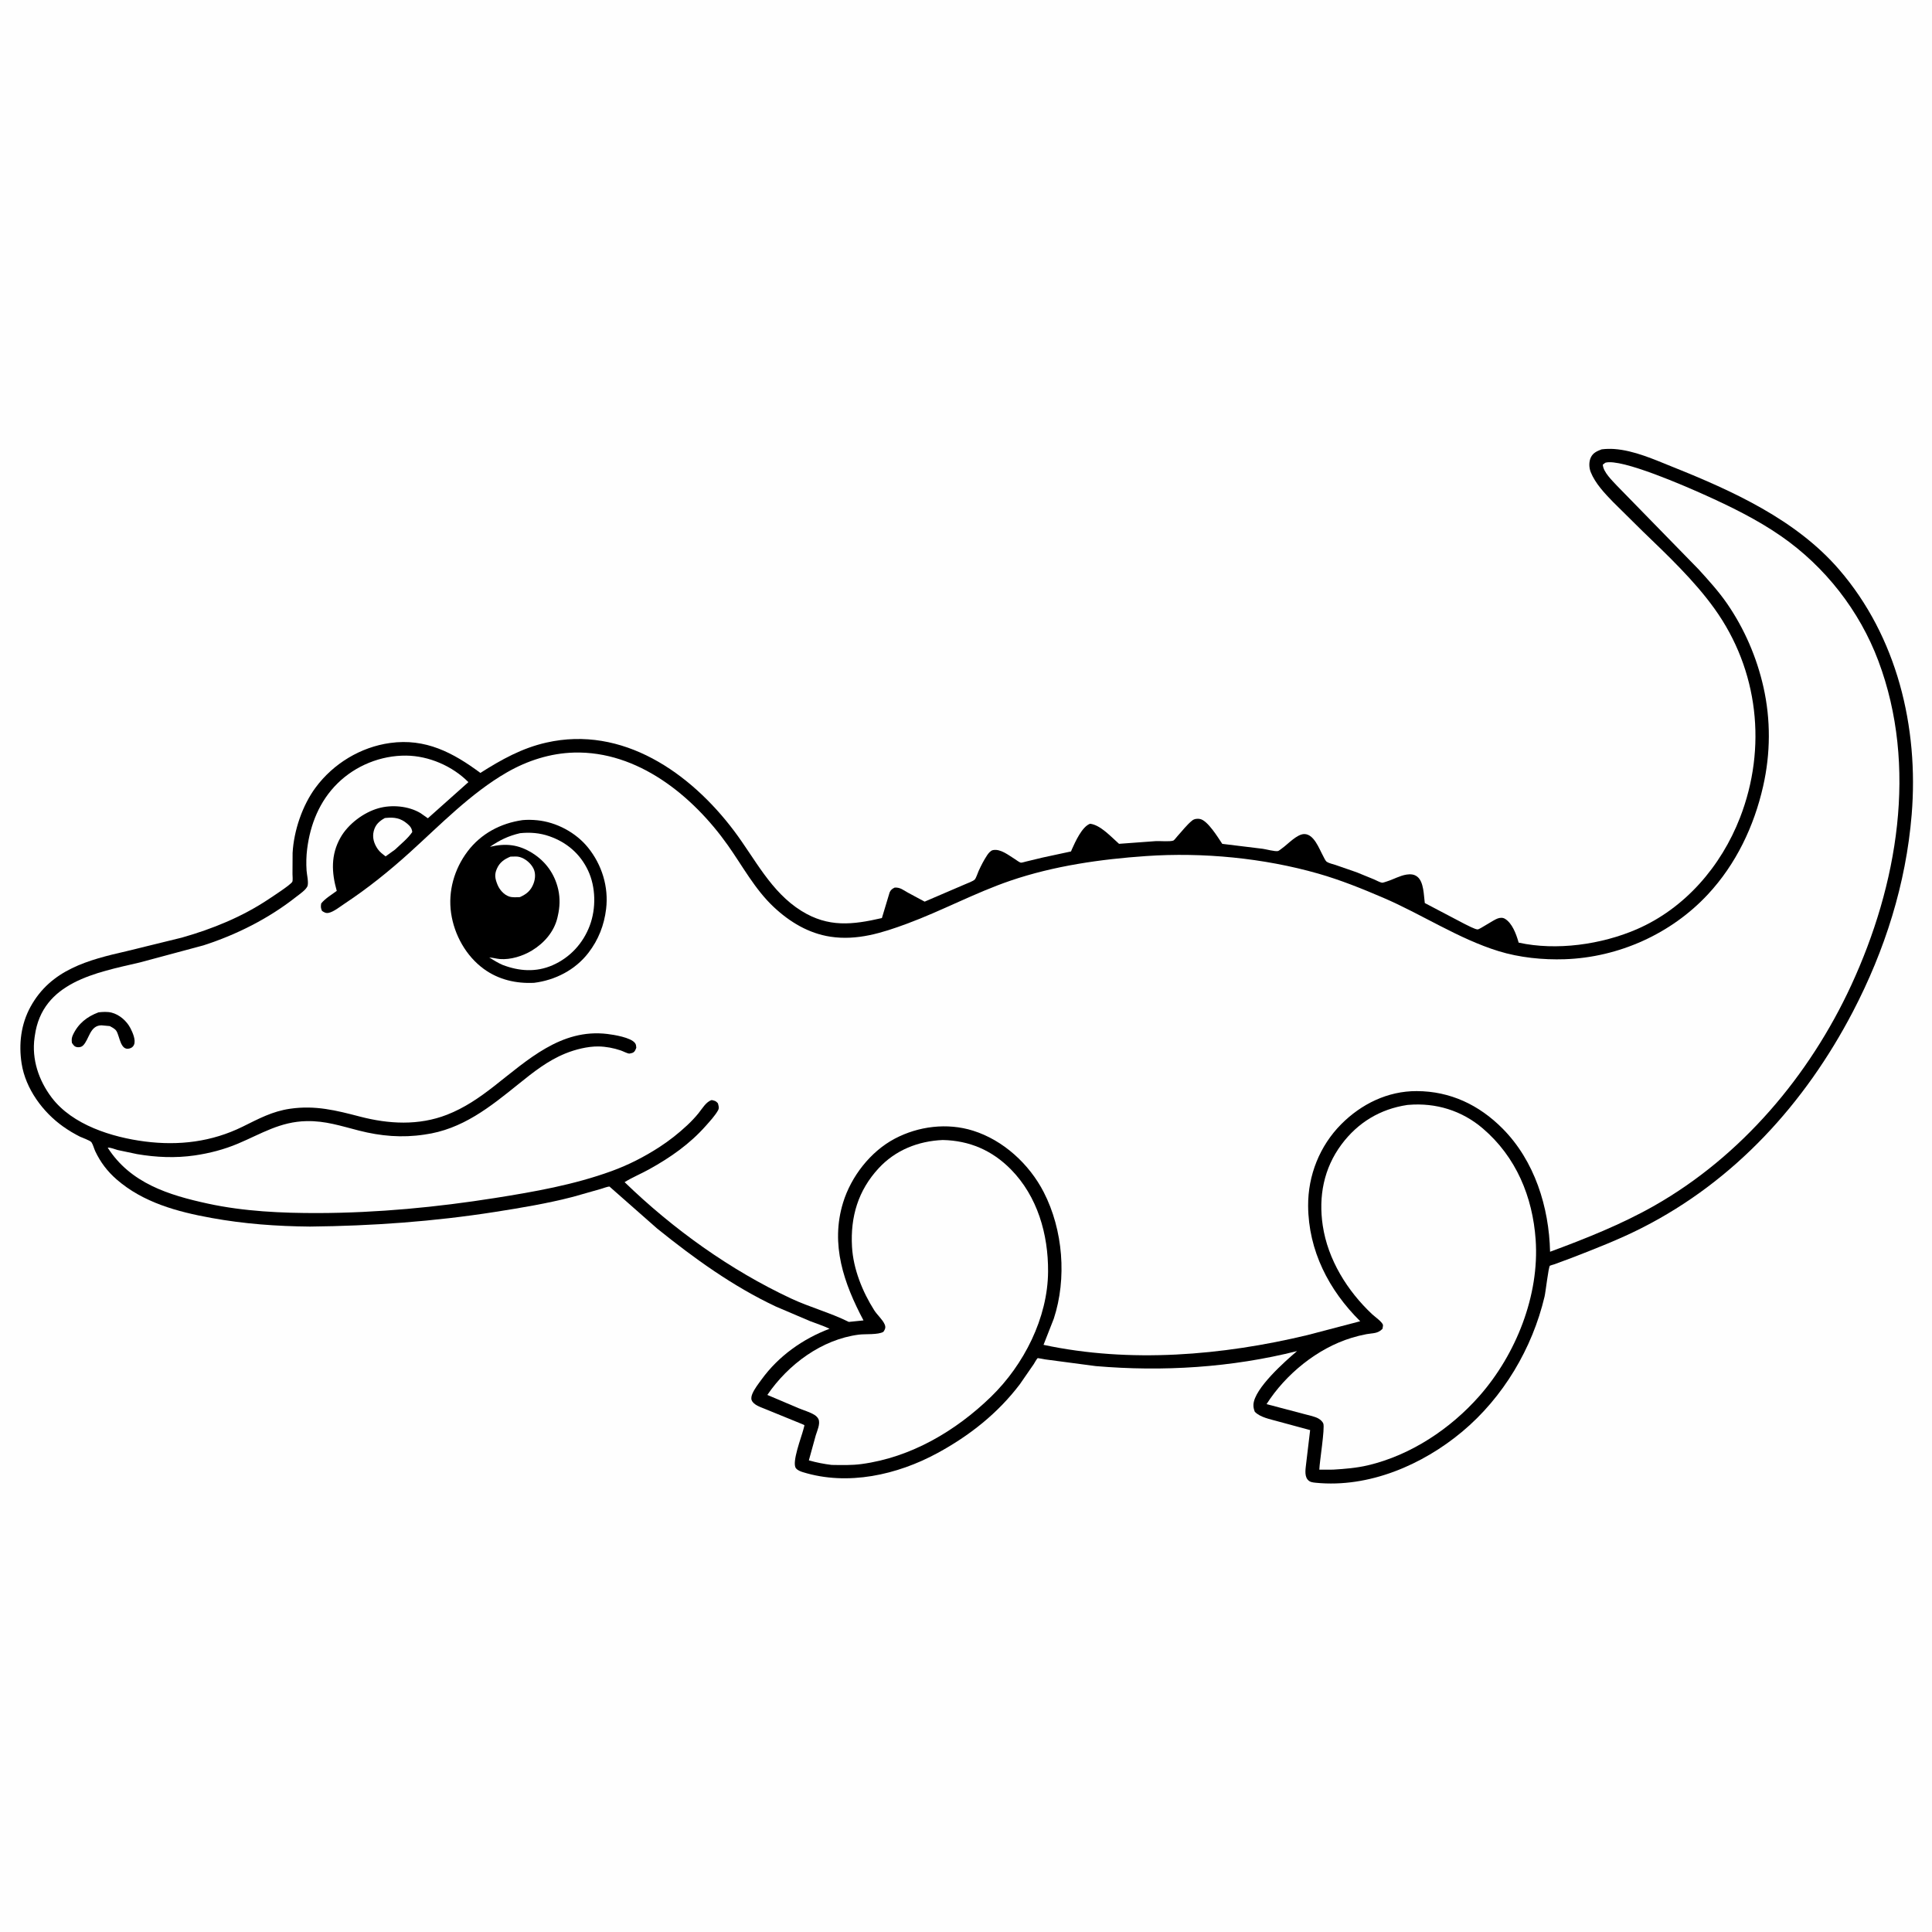<svg version="1.1" xmlns="http://www.w3.org/2000/svg" style="display: block;" viewBox="0 0 2048 2048" width="1024" height="1024">
<path transform="translate(0,0)" fill="rgb(254,254,254)" d="M -0 -0 L 2048 0 L 2048 2048 L -0 2048 L -0 -0 z"/>
<path transform="translate(0,0)" fill="rgb(0,0,0)" d="M 1697.82 476.329 C 1702.19 475.796 1706.78 475.655 1711.18 475.976 C 1732.46 477.53 1753.39 487.049 1773 494.902 C 1836.55 520.354 1903.8 550.814 1949.38 603.572 C 2010.98 674.852 2034.06 770.839 2026.45 863.551 C 2020.42 936.962 1998.1 1007.31 1964.14 1072.42 C 1913.49 1169.5 1839.04 1251.58 1740.6 1301.58 C 1716.84 1313.65 1690.79 1323.81 1665.91 1333.44 L 1647.51 1340.25 C 1646.98 1340.43 1643.12 1341.49 1642.93 1341.72 C 1641.33 1343.63 1638.5 1369.31 1637.3 1374.42 C 1624.3 1429.42 1593.49 1481.27 1550.03 1517.61 C 1507.76 1552.96 1450.96 1577.32 1394.99 1571.8 C 1391.35 1571.44 1388.2 1571.22 1385.86 1568.05 C 1382.57 1563.6 1384.09 1556.2 1384.62 1551.03 L 1388.8 1515.96 L 1354.14 1506.58 C 1346.4 1504.35 1335.86 1502.52 1330.12 1496.5 C 1329.11 1493.8 1328.54 1491.65 1328.72 1488.74 C 1329.73 1471.77 1361.93 1443.26 1374.94 1432.2 C 1305.5 1449.7 1232.77 1454.22 1161.48 1448.11 L 1108.17 1441.06 C 1107.49 1440.94 1100.18 1439.56 1100.06 1439.64 C 1098.99 1440.35 1096.62 1444.82 1095.78 1446.09 L 1081.09 1467.35 C 1057.75 1498.17 1027.79 1521.8 993.926 1540.22 C 951.068 1563.53 898.623 1575.26 851.092 1560.55 C 848.507 1559.75 845.363 1558.57 843.664 1556.3 C 839.103 1550.21 849.598 1523.29 851.601 1515.31 C 851.737 1514.76 852.819 1511.05 852.709 1510.74 C 852.702 1510.72 850.485 1509.68 850.237 1509.56 L 810.795 1493.47 C 806.143 1491.53 798.962 1489.37 796.853 1484.41 C 795.929 1482.23 796.697 1479.44 797.592 1477.35 C 799.866 1472.04 803.979 1466.85 807.366 1462.19 C 825.343 1437.44 850.981 1419.28 879.357 1408.53 C 872.822 1405.36 865.666 1403.2 858.901 1400.53 L 822.506 1385.02 C 776.794 1363.5 736.015 1334.02 696.806 1302.47 L 646.828 1258.47 C 646.603 1258.26 646.459 1257.86 646.151 1257.84 C 644.103 1257.7 639.066 1259.72 636.944 1260.3 L 607.597 1268.64 C 580.509 1275.69 552.37 1280.36 524.714 1284.7 C 459.668 1294.9 394.382 1299.54 328.582 1300.22 C 293.157 1299.89 258.907 1297.4 224 1291.06 C 188.05 1284.54 151.806 1274.77 123.632 1250.26 C 113.903 1241.79 106.575 1232.16 101.037 1220.5 C 99.688 1217.66 98.659 1213.39 96.984 1210.88 C 95.727 1209 87.296 1206.15 85 1205.02 C 78.775 1201.95 72.601 1198.21 66.941 1194.2 C 45.323 1178.89 27.128 1154.09 22.942 1127.53 C 19.678 1106.82 22.223 1085.65 32.386 1067.16 C 54.023 1027.78 93.473 1017.58 134.29 1008.26 L 192.734 993.917 C 225.261 984.701 256.837 971.844 285 952.991 C 288.515 950.638 308.149 937.962 309.843 934.729 C 310.557 933.365 310.07 928.296 310.055 926.536 L 310.17 904.185 C 311.468 880.576 320.492 853.785 334.614 834.746 C 353.421 809.39 382.308 791.893 413.593 787.584 C 451.041 782.425 480.196 797.739 509.21 819.325 C 531.571 805.163 553.128 793.074 579.173 787.174 C 659.952 768.878 731.825 819.131 778.291 880.97 C 800.517 910.55 817.127 945.466 849.595 965.635 C 878.127 983.358 903.714 980.36 934.848 973.181 L 943.033 946 C 944.179 943.315 945.891 942.036 948.5 940.847 C 954.392 940.61 957.394 943.458 962.305 946.176 L 980.162 955.773 L 1022.79 937.474 C 1025.25 936.346 1031.61 934.139 1033.3 932.308 C 1034.73 930.754 1036.39 925.456 1037.37 923.302 C 1040 917.55 1042.91 911.836 1046.41 906.564 C 1047.77 904.521 1050.06 901.651 1052.61 901.146 C 1060.63 899.554 1069.28 906.664 1075.81 910.694 C 1077.28 911.599 1080.42 914.074 1082.06 914.453 C 1082.97 914.662 1086.74 913.465 1087.77 913.245 L 1105.34 909.019 L 1135.32 902.57 L 1136.25 900.29 C 1139.84 892.331 1146.95 876.346 1155.5 873.215 C 1166.5 874.377 1178.05 887.342 1186.23 894.489 L 1225.5 891.602 C 1229.84 891.403 1240.27 892.421 1243.88 891.012 C 1244.73 890.679 1247.4 887.169 1248.11 886.386 C 1253.04 881.024 1258.1 874.304 1263.77 869.776 C 1266.05 867.955 1269.33 867.606 1272.12 868.173 C 1280.25 869.828 1291.11 887.736 1295.65 894.518 L 1338.66 899.772 C 1342.37 900.308 1351.4 902.8 1354.69 902.153 C 1355.72 901.951 1358.01 899.953 1359.05 899.229 C 1365.28 894.871 1374.82 884.087 1382.69 884.142 C 1392.97 884.213 1398.36 899.77 1402.59 907.417 C 1403.51 909.081 1404.9 912.522 1406.5 913.587 C 1408.8 915.114 1413.01 915.987 1415.65 916.878 L 1438.07 924.649 L 1456.6 932.221 C 1458.95 933.204 1462.47 935.256 1464.9 935.694 C 1465.96 935.886 1469.2 934.645 1470.33 934.295 C 1477.18 932.171 1483.88 928.195 1491 927.097 C 1495.17 926.454 1499.13 926.7 1502.5 929.424 C 1509.37 934.975 1509.23 949.062 1510.34 957.259 L 1552.48 979.392 C 1555.19 980.67 1563.8 985.371 1566.5 985.23 C 1568.61 985.118 1583.46 974.959 1587.67 973.592 C 1590.38 972.713 1592.98 972.496 1595.5 974.066 C 1602.95 978.716 1607.08 989.774 1609.42 997.832 L 1609.81 999.218 C 1649.79 1008.03 1697.62 1001.25 1735 985.062 C 1786.17 962.909 1824.47 918.316 1844.48 866.765 C 1873.23 792.677 1864.07 710.206 1817.47 645.267 C 1796.01 615.362 1767.7 588.617 1741.24 563.104 L 1709.76 531.98 C 1700.91 522.833 1691.01 512.397 1686.23 500.439 C 1684.34 495.716 1684.16 489.376 1686.43 484.747 C 1688.82 479.88 1693.02 478.176 1697.82 476.329 z"/>
<path transform="translate(0,0)" fill="rgb(254,254,254)" d="M 407.869 867.174 L 409.247 867.019 C 418.061 866.145 424.678 867.227 431.608 873.081 C 434.766 875.749 436.582 877.911 437.004 882 C 432.369 888.873 424.753 894.848 418.754 900.608 L 408.757 907.799 C 405.725 905.487 402.613 903.24 400.423 900.065 C 396.474 894.34 394.425 887.92 396.179 881 C 397.909 874.174 401.972 870.511 407.869 867.174 z"/>
<path transform="translate(0,0)" fill="rgb(254,254,254)" d="M 999.352 1208.45 C 1027.59 1209.04 1051.65 1219.36 1071.59 1239.61 C 1099.84 1268.3 1111.27 1308.56 1111 1347.98 C 1110.67 1397.05 1085.35 1446.73 1050.63 1480.5 C 1013.23 1516.88 965.632 1544.93 913.282 1551.95 C 902.755 1553.36 892.145 1553.04 881.553 1552.88 C 873.238 1551.85 865.492 1550.35 857.424 1548.05 L 864.73 1521.55 C 866.202 1516.74 869.76 1509.31 867.643 1504.4 C 866.886 1502.64 865.117 1500.93 863.5 1499.92 C 858.644 1496.89 852.075 1495.03 846.762 1492.84 L 813.411 1478.69 C 835.314 1446.5 871.018 1419.79 910.487 1414.76 C 917.232 1413.9 931.088 1415.11 936.5 1411.74 C 938.293 1408.95 939.188 1407.15 937.726 1403.78 C 935.568 1398.81 929.784 1393.78 926.707 1388.92 C 914.196 1369.19 904.452 1345.05 903.153 1321.5 C 901.407 1289.85 909.594 1262.03 931.363 1238.44 C 949.264 1219.04 973.423 1209.57 999.352 1208.45 z"/>
<path transform="translate(0,0)" fill="rgb(254,254,254)" d="M 1491.7 1171.32 L 1492.91 1171.21 C 1522.06 1168.76 1549.65 1177.22 1571.9 1196.26 C 1607.16 1226.43 1624.65 1268.56 1627.86 1314.17 C 1632 1373.07 1606.97 1435.73 1568.31 1479.69 C 1537.66 1514.54 1495.52 1542.57 1450.07 1553.28 C 1437.81 1556.16 1425.71 1557.1 1413.2 1557.87 L 1398.53 1557.91 C 1398.83 1549.08 1404.57 1514.12 1402.76 1509.01 C 1402.07 1507.06 1399.71 1504.99 1398 1503.94 C 1394.01 1501.51 1387.99 1500.48 1383.45 1499.2 L 1342.6 1488.43 C 1362.85 1456.69 1396.47 1429.25 1432.66 1418.19 C 1437.82 1416.61 1443.19 1415.26 1448.5 1414.27 C 1455.28 1413.01 1460.42 1413.89 1465.5 1408.61 C 1465.62 1407.57 1466.17 1405.45 1465.99 1404.5 C 1465.36 1401.35 1457.04 1395.49 1454.59 1393.19 C 1428.26 1368.53 1407.58 1335.28 1402.18 1299.2 C 1397.54 1268.28 1403.23 1238.52 1421.99 1213.26 C 1439.31 1189.96 1463.07 1175.61 1491.7 1171.32 z"/>
<path transform="translate(0,0)" fill="rgb(254,254,254)" d="M 1701.74 490.5 C 1718.67 485.569 1787.89 516.017 1806 524.141 C 1834.07 536.732 1862.74 550.774 1888.04 568.333 C 1934.65 600.685 1971.12 647.29 1991.1 700.462 C 2033.25 812.607 2011.4 938.246 1962.42 1044.33 C 1918.11 1140.28 1845.95 1225.67 1753.54 1278.17 C 1719.15 1297.71 1680.3 1313.22 1643.14 1326.9 C 1642.06 1279.57 1626.77 1230.56 1592.84 1196.37 C 1567.92 1171.26 1537.39 1156.73 1501.79 1156.61 C 1471.07 1156.5 1443.05 1170.26 1421.68 1191.76 C 1398.95 1214.64 1386.49 1245.97 1386.67 1278.15 C 1386.95 1325.66 1408.56 1367.57 1441.88 1400.57 L 1385.93 1415.24 C 1295.74 1436.91 1197.66 1445.18 1106.18 1425.59 L 1117.06 1397.86 C 1131.04 1355.28 1126.92 1303.67 1106.4 1263.74 C 1091.11 1233.99 1063.54 1208.61 1031.4 1198.55 C 1004.1 1190 973.628 1193.77 948.5 1207.04 C 922.714 1220.66 902.173 1247.19 893.687 1274.88 C 880.065 1319.32 894.586 1360.56 915.346 1399.7 L 899.769 1401.28 C 880.171 1391.51 858.525 1385.8 838.529 1376.45 C 773.8 1346.16 713.398 1302.81 662.102 1253.12 C 670.402 1247.98 679.637 1244.21 688.196 1239.46 C 710.68 1227.01 731.139 1212.73 748.252 1193.37 C 752.646 1188.39 757.879 1182.79 761.159 1177 C 762.596 1174.46 761.709 1172.1 760.984 1169.5 C 758.642 1166.85 757.828 1166.95 754.5 1166.11 C 748.567 1167.73 744.292 1175.33 740.464 1180.05 C 736.761 1184.6 732.717 1188.85 728.43 1192.86 C 719.355 1201.35 709.404 1209.22 698.963 1215.97 C 682.874 1226.37 666.151 1234.93 648.142 1241.47 C 608.104 1256 566.614 1263.29 524.719 1269.93 C 462.883 1279.72 400.225 1285.7 337.576 1285.89 C 298.736 1286 258.592 1284.17 220.539 1275.92 C 178.813 1266.87 138.289 1254.29 114.162 1216.56 C 116.943 1216.18 121.887 1218.34 124.696 1219.07 L 145.383 1223.42 C 165.565 1226.86 186.19 1227.75 206.491 1224.78 C 222.134 1222.5 237.614 1218.47 252.2 1212.32 C 277.316 1201.73 296.826 1189.02 324.981 1188.43 C 344.911 1188.01 361.421 1193.6 380.5 1198.46 C 403.729 1204.38 426.125 1206.3 449.897 1202.71 C 490.102 1197.24 519.533 1173.42 550.023 1148.84 C 565.486 1136.38 580.73 1124.28 599.321 1116.73 C 609.82 1112.47 622.959 1109.15 634.311 1109.28 C 642.312 1109.37 650.506 1110.97 658.07 1113.53 C 660.345 1114.3 664.836 1116.68 667 1116.85 C 667.557 1116.89 670.139 1116.21 670.5 1116.05 C 672.933 1115.03 673.655 1112.88 674.5 1110.61 C 674.234 1108.54 674.406 1107.38 673.112 1105.66 C 668.648 1099.74 650.883 1096.9 643.719 1096.04 C 594.673 1090.16 559.196 1123.76 523.575 1151.54 C 508.031 1163.67 492.286 1174.48 473.789 1181.68 C 443.878 1193.33 412.078 1191.6 381.543 1183.63 C 356.165 1177.01 334.268 1171.47 307.608 1175.3 C 288.612 1178.03 274.227 1185.93 257.205 1194.32 C 224.488 1210.44 189.57 1214.67 153.5 1210.02 C 118.782 1205.54 76.83 1192.54 54.798 1163.48 C 41.062 1145.36 33.417 1122.83 36.628 1099.95 L 36.909 1098 C 44.742 1040.9 102.02 1031.04 148.271 1020.23 L 215.611 1002.14 C 250.7 990.863 284.82 973.676 313.836 950.79 C 317.155 948.171 324.964 943.016 326.084 938.828 C 327.151 934.837 325.279 927.072 324.985 922.879 C 324.461 915.398 324.656 907.401 325.592 899.953 C 328.876 873.838 338.705 849.308 357.651 830.561 C 376.832 811.581 403.666 800.703 430.561 800.978 C 454.622 801.223 479.682 812.084 496.517 829.107 L 453.557 867.41 L 445.762 861.936 C 433.011 854.31 415.234 852.782 401.125 856.789 C 385.334 861.273 369.025 873.58 360.955 887.828 C 350.57 906.165 351.418 924.77 356.972 944.381 C 351.488 948.395 344.812 952.414 340.5 957.645 C 339.94 961.127 339.925 962.42 341.361 965.641 C 343.873 967.212 345.419 968.264 348.5 967.635 C 353.705 966.572 360.969 960.759 365.438 957.801 C 389.794 941.675 412.451 923.467 434.104 903.886 C 466.552 874.543 499.224 840.667 537.426 818.708 C 559.089 806.256 583.398 798.448 608.457 797.763 C 675.975 795.917 734.272 843.392 771.5 895.948 C 787.229 918.154 800.121 942.621 820.173 961.451 C 837.086 977.333 857.163 989.447 880.348 992.952 C 908.678 997.234 934.993 988.928 961.174 979.259 C 998.442 965.497 1033.76 946.288 1071.27 933.5 C 1117.2 917.84 1166.72 910.782 1214.95 907.456 C 1275.06 903.311 1339.5 909.508 1397.52 926.091 C 1421.01 932.807 1444.01 942.092 1466.46 951.726 C 1507.39 969.296 1545.99 995.117 1588.52 1008.24 C 1610.67 1015.08 1635.58 1017.6 1658.71 1016.82 C 1715.91 1014.89 1771.54 989.88 1810.44 948.08 C 1840.3 915.996 1859.39 875.869 1869.01 833.371 C 1876.85 798.759 1877.14 763.066 1869.34 728.391 C 1862.25 696.93 1849.23 666.658 1830.92 640.041 C 1821.97 627.027 1811.17 615.183 1800.57 603.513 L 1714.2 515.046 C 1709.05 509.444 1699.35 500.348 1699.06 492.5 L 1701.74 490.5 z"/>
<path transform="translate(0,0)" fill="rgb(0,0,0)" d="M 104.371 1073.14 C 108.773 1072.63 113.907 1072.31 118.251 1073.41 C 126.656 1075.53 134.344 1082.31 138.262 1089.93 C 140.578 1094.44 144.202 1102.46 142.056 1107.5 C 141.102 1109.74 139.398 1110.89 137.108 1111.48 C 127.626 1113.9 126.959 1098.58 123.396 1092.89 C 122.051 1090.75 119.495 1089.43 117.342 1088.23 L 116.354 1087.69 L 107.5 1086.88 C 95.048 1087.08 94.618 1102.03 87.865 1108.44 C 86.353 1109.87 84.035 1110.32 82 1110.05 C 78.856 1109.64 77.921 1107.91 76.238 1105.5 C 75.815 1102.23 75.88 1100.11 77.296 1097.07 C 82.937 1084.99 92.156 1077.74 104.371 1073.14 z"/>
<path transform="translate(0,0)" fill="rgb(0,0,0)" d="M 553.99 869.348 C 559.081 868.882 564.276 869.006 569.364 869.5 C 589.82 871.486 610.42 882.485 623.353 898.497 C 638.059 916.704 645.33 940.175 642.498 963.562 C 640.418 980.737 634.408 996.149 623.805 1009.96 C 609.85 1028.13 588.693 1038.98 566.241 1041.82 C 547.161 1042.79 528.559 1038.54 512.93 1027.18 C 494.019 1013.42 481.529 991.006 478.188 968 C 474.812 944.754 481.528 921.298 495.588 902.612 C 509.867 883.636 530.812 872.605 553.99 869.348 z"/>
<path transform="translate(0,0)" fill="rgb(254,254,254)" d="M 541.062 908.068 L 542.641 908.019 C 545.45 907.917 548.365 907.715 551.095 908.523 C 556.972 910.265 562.591 915.013 565.39 920.449 C 567.934 925.389 567.513 931.407 565.619 936.485 C 562.841 943.936 558.23 947.843 551.079 950.991 C 547.434 951.107 543.159 951.505 539.663 950.325 C 534.068 948.436 529.425 942.995 527.291 937.639 C 524.858 931.532 523.928 927.215 526.672 920.963 C 529.689 914.091 534.462 910.87 541.062 908.068 z"/>
<path transform="translate(0,0)" fill="rgb(254,254,254)" d="M 551.287 883.207 C 561.859 882.107 572.144 882.91 582.219 886.405 C 600.679 892.808 614.993 905.009 623.346 922.741 C 631.624 940.316 631.992 962.909 625.204 981.074 C 618.155 999.937 604.335 1015.02 585.836 1023.14 C 568.224 1030.87 550.242 1029.54 532.696 1022.82 C 527.699 1020.62 523.235 1017.86 518.617 1014.97 C 522.461 1015.12 526.17 1016.33 530 1016.63 C 541.284 1017.51 554.213 1013.46 563.867 1007.6 C 576.799 999.748 587.38 987.698 590.895 972.748 L 591.289 971 C 593.458 961.732 593.864 952.34 591.771 942.989 C 588.107 926.62 578.608 913.278 564.462 904.401 C 549.661 895.113 536.171 893.698 519.372 897.657 C 529.76 890.537 538.954 886.054 551.287 883.207 z"/>
</svg>